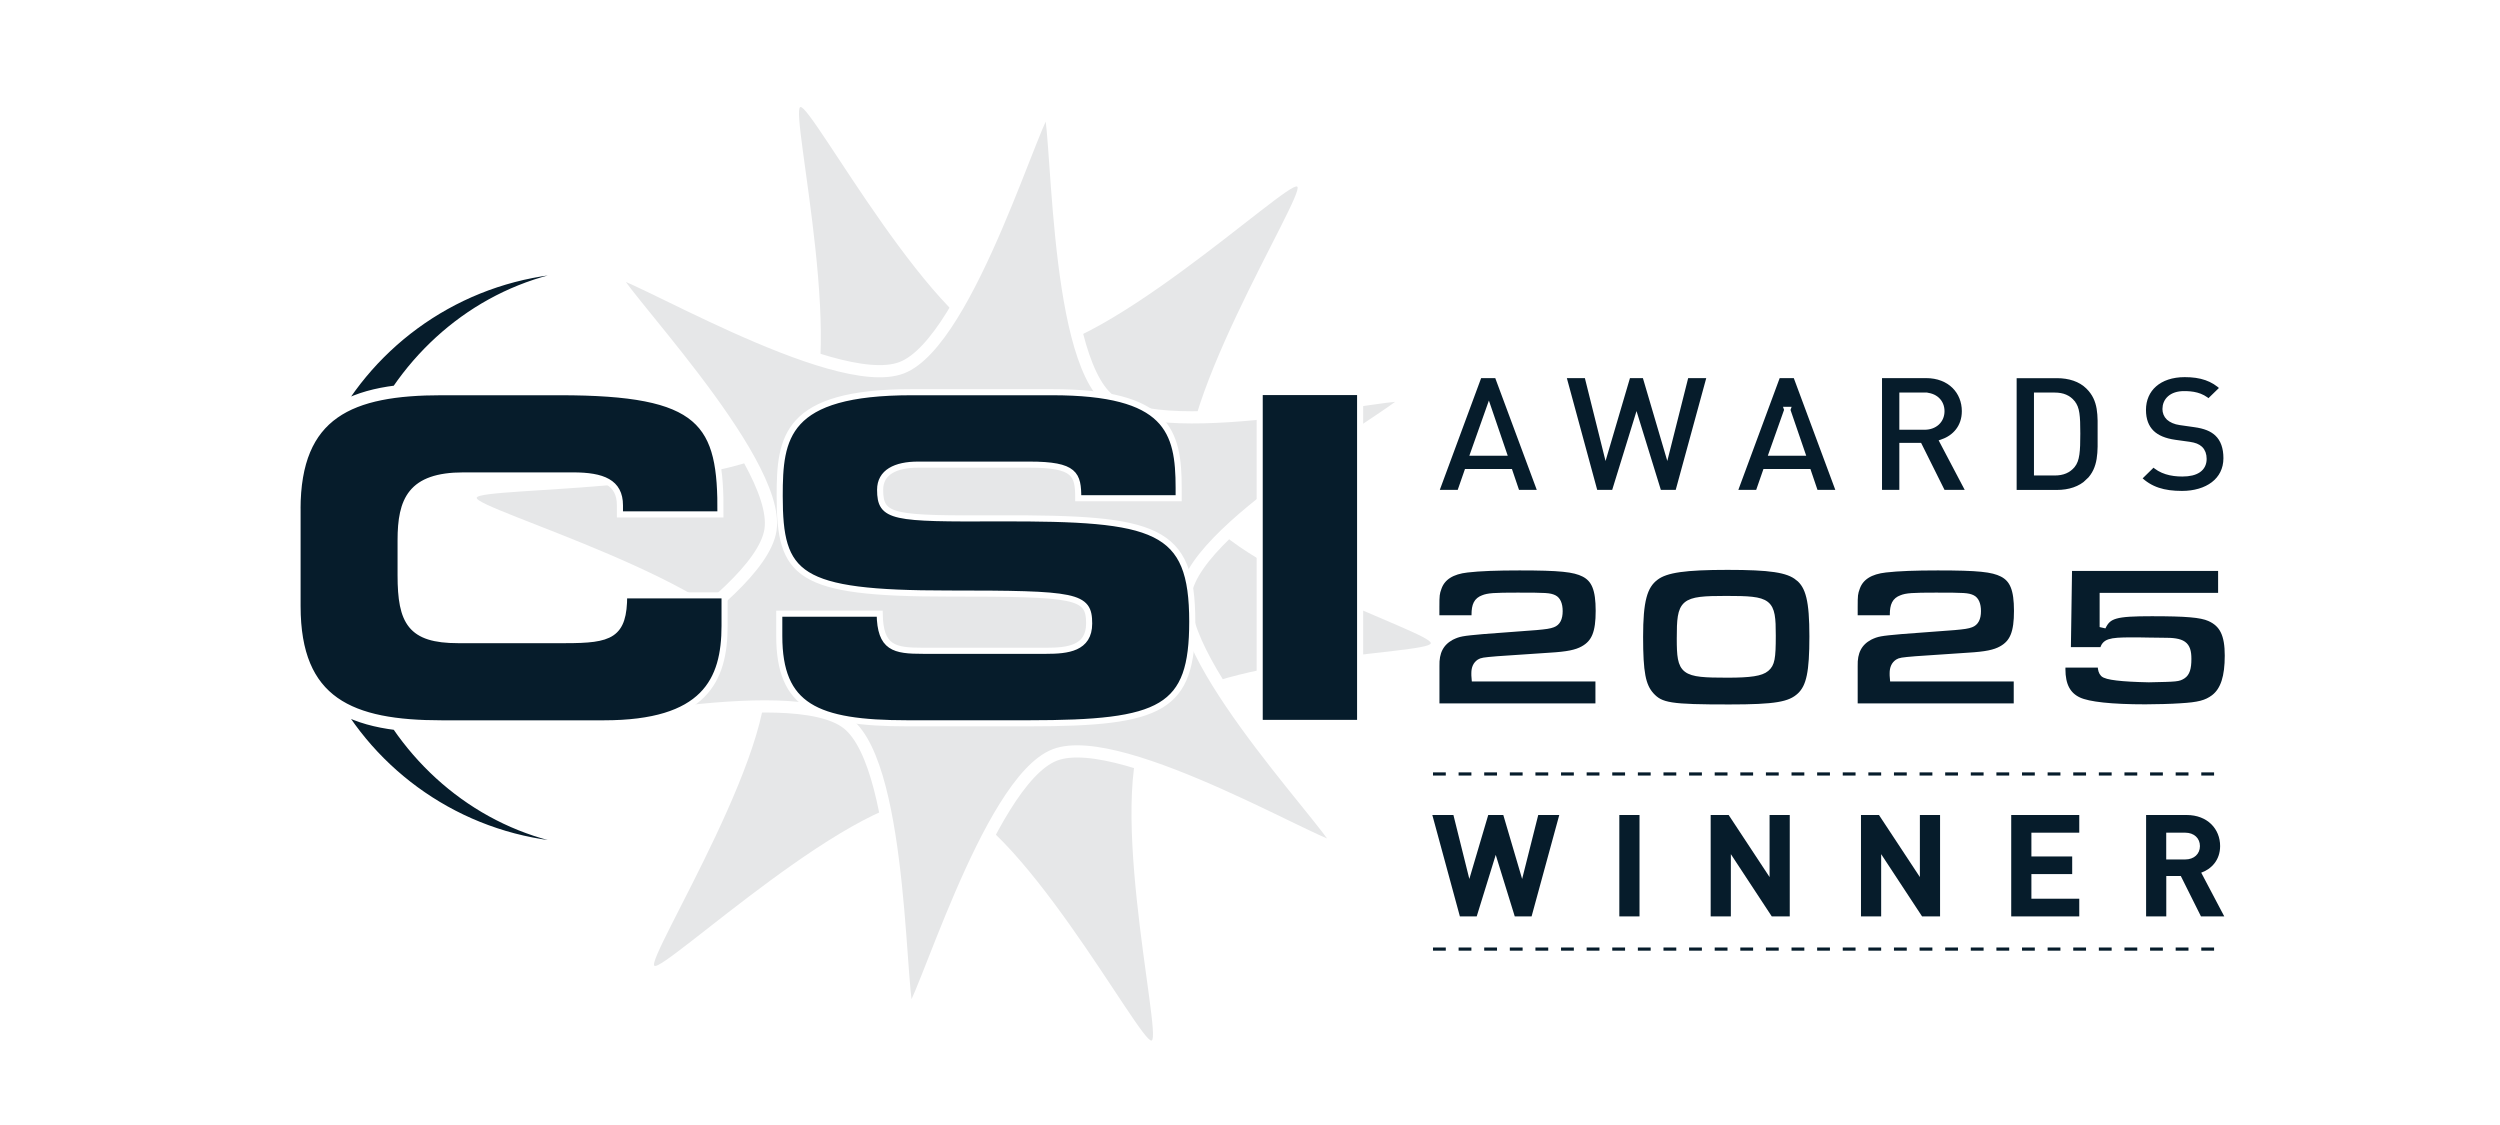 <?xml version="1.0" encoding="UTF-8"?><svg xmlns="http://www.w3.org/2000/svg" xmlns:xlink="http://www.w3.org/1999/xlink" viewBox="0 0 410 184.5"><defs><style>.cls-1,.cls-2,.cls-3{fill:#061c2b;}.cls-4{filter:url(#drop-shadow-3);}.cls-5{filter:url(#drop-shadow-5);}.cls-2,.cls-6,.cls-3{stroke:#fff;}.cls-6{filter:url(#drop-shadow-2);stroke-width:2px;}.cls-6,.cls-3,.cls-7{fill-rule:evenodd;}.cls-6,.cls-7{fill:#e6e7e8;}.cls-3{filter:url(#drop-shadow-4);}.cls-7{filter:url(#drop-shadow-1);}.cls-8{fill:none;stroke:#061c2b;stroke-dasharray:2.1 2.1;stroke-width:.52px;}</style><filter id="drop-shadow-1" x="71.96" y="11.42" width="168.72" height="165.36" filterUnits="userSpaceOnUse"><feOffset dx="3" dy="3"/><feGaussianBlur result="blur" stdDeviation="2"/><feFlood flood-color="#231f20" flood-opacity=".4"/><feComposite in2="blur" operator="in"/><feComposite in="SourceGraphic"/></filter><filter id="drop-shadow-2" x="84.03" y="11.97" width="152.64" height="159.84" filterUnits="userSpaceOnUse"><feOffset dx="2.83" dy="2.83"/><feGaussianBlur result="blur-2" stdDeviation="1.42"/><feFlood flood-color="#231f20" flood-opacity=".25"/><feComposite in2="blur-2" operator="in"/><feComposite in="SourceGraphic"/></filter><filter id="drop-shadow-3" x="230.43" y="56.37" width="139.68" height="29.76" filterUnits="userSpaceOnUse"><feOffset dx=".71" dy=".71"/><feGaussianBlur result="blur-3" stdDeviation="1.42"/><feFlood flood-color="#231f20" flood-opacity=".55"/><feComposite in2="blur-3" operator="in"/><feComposite in="SourceGraphic"/></filter><filter id="drop-shadow-4" x="42.2" y="37.58" width="187.44" height="107.76" filterUnits="userSpaceOnUse"><feOffset dx="3" dy="3"/><feGaussianBlur result="blur-4" stdDeviation="2"/><feFlood flood-color="#231f20" flood-opacity=".35"/><feComposite in2="blur-4" operator="in"/><feComposite in="SourceGraphic"/></filter><filter id="drop-shadow-5" x="230.67" y="88.05" width="139.68" height="32.88" filterUnits="userSpaceOnUse"><feOffset dx=".71" dy=".71"/><feGaussianBlur result="blur-5" stdDeviation="1.42"/><feFlood flood-color="#231f20" flood-opacity=".55"/><feComposite in2="blur-5" operator="in"/><feComposite in="SourceGraphic"/></filter></defs><g id="Layer_2"><path class="cls-7" d="M185.88,167.65c-1.78.69-22.14-37.71-34.96-39.66-12.84-1.96-45.13,28.57-46.6,27.4-1.48-1.18,22.3-38.59,17.74-50.64-4.56-12.07-47.2-24.25-46.88-26.12.32-1.87,44.8-.53,53.12-10.6,8.32-10.06-1.84-52.79-.05-53.47,1.79-.67,22.31,38.11,35.15,40.14,12.81,2.02,44.9-28.28,46.35-27.09,1.46,1.19-22.15,38.37-17.64,50.39,4.51,12.02,39.86,22.65,39.54,24.5-.32,1.85-37.51,2.02-45.77,12.06-8.27,10.03,1.76,52.39,0,53.07Z"/><path class="cls-6" d="M146.28,163.54c-1.73-.26-.75-40.3-10.12-47.71-9.39-7.41-48.96,2.37-49.6.76-.65-1.62,35.19-20.78,36.97-32.52,1.78-11.75-26.85-40.91-25.75-42.27,1.09-1.36,36.08,19.96,47.26,15.68,11.19-4.28,22.27-43.15,24.01-42.88,1.74.28.7,40.71,10.06,48.17,9.34,7.44,48.64-2.24,49.27-.62.63,1.61-34.98,20.68-36.78,32.37-1.81,11.67,26.32,40.42,25.23,41.77-1.09,1.34-35.54-19.59-46.67-15.31-11.12,4.29-22.15,42.8-23.87,42.55Z"/><g class="cls-4"><path class="cls-2" d="M248.05,80.13l-1.16-3.42h-6.99l-1.19,3.42h-4.01l7.15-19.33h3.01l7.18,19.33h-4.01ZM243.46,66.5l-2.49,7.03h4.89l-2.4-7.03Z"/><path class="cls-2" d="M274.51,80.13h-3.21l-3.62-11.73-3.62,11.73h-3.21l-5.25-19.33h4l3.04,12.19,3.59-12.19h2.87l3.59,12.19,3.07-12.19h4.01l-5.28,19.33Z"/><path class="cls-2" d="M297,80.13l-1.16-3.42h-6.99l-1.19,3.42h-4l7.15-19.33h3.01l7.18,19.33h-4ZM292.41,66.5l-2.49,7.03h4.89l-2.41-7.03Z"/><path class="cls-2" d="M317.88,80.13l-3.84-7.71h-2.76v7.71h-3.84v-19.33h7.71c4.01,0,6.38,2.69,6.38,5.92,0,2.71-1.68,4.4-3.59,5.07l4.39,8.34h-4.45ZM314.9,64.17h-3.62v5.1h3.62c1.68,0,2.79-1.06,2.79-2.55s-1.11-2.55-2.79-2.55Z"/><path class="cls-2" d="M341.81,78.29c-1.3,1.27-3.15,1.85-5.19,1.85h-7.1v-19.33h7.1c2.04,0,3.9.57,5.19,1.85,2.21,2.17,1.99,4.83,1.99,7.74s.22,5.73-1.99,7.9ZM339.13,65.37c-.66-.79-1.55-1.2-2.87-1.2h-2.9v12.6h2.9c1.33,0,2.21-.41,2.87-1.19.72-.87.83-2.25.83-5.18s-.11-4.16-.83-5.02Z"/><path class="cls-2" d="M357.14,80.3c-2.98,0-5.25-.63-7.18-2.55l2.49-2.44c1.24,1.22,2.93,1.63,4.75,1.63,2.27,0,3.48-.84,3.48-2.39,0-.68-.2-1.25-.61-1.63-.39-.35-.83-.54-1.74-.68l-2.38-.33c-1.68-.24-2.93-.76-3.81-1.6-.94-.92-1.41-2.17-1.41-3.8,0-3.45,2.6-5.87,6.85-5.87,2.7,0,4.67.65,6.35,2.26l-2.43,2.36c-1.24-1.17-2.73-1.33-4.03-1.33-2.05,0-3.04,1.11-3.04,2.44,0,.49.17,1,.58,1.38.39.35,1.02.65,1.83.76l2.32.33c1.8.24,2.93.73,3.76,1.49,1.05.98,1.51,2.39,1.51,4.1,0,3.74-3.17,5.87-7.29,5.87Z"/></g><path class="cls-3" d="M98.01,41.2h-4.42c-17.03,0-31.95,8.81-40.42,22.05,2.53-1.36,5.49-2.13,8.69-2.53,8.12-11.83,21.28-19.52,36.15-19.52ZM61.86,116.22c-3.19-.4-6.16-1.17-8.7-2.53,8.47,13.25,23.4,22.05,40.43,22.05h4.42c-14.87,0-28.03-7.69-36.15-19.52ZM124.8,97.65h16.47c.08,5.65,2.38,6.08,7.13,6.08h20.17c3.5,0,7.05-.37,7.05-4.47,0-4.62-1.94-4.92-23.15-4.92-24.78,0-27.6-2.94-27.6-15.99,0-9.61.88-17.03,21.66-17.03h22.99c19,0,20.78,6.39,20.78,15.7v1.69h-16.47c0-3.9-.45-5.51-8.01-5.51h-18.25c-3.71,0-6.23,1.25-6.23,4.12,0,4.62,2,4.77,19.67,4.69,25.59-.06,31.52,1.47,31.52,16.95,0,14.31-4.9,16.66-26.78,16.66h-19.96c-14.98,0-20.99-2.79-20.99-14.31v-3.66ZM203.59,61.29h16.47v54.27h-16.47v-54.27ZM45.79,80.54c0-15.55,8.82-19.22,23.66-19.22h19.35c23.46,0,26.5,4.99,26.35,20.04h-16.48v-1.48c0-3.8-2.82-4.91-7.7-4.91h-17.96c-8.68,0-10.31,4.04-10.31,10.64v5.73c0,7.7,1.64,10.64,9.42,10.64h17.59c7.42,0,9.65-.73,9.65-7.34h16.47v4.99c0,8.96-3.27,16-19.81,16h-26.56c-14.85,0-23.66-3.68-23.66-19.22v-15.86Z"/><g class="cls-5"><path class="cls-2" d="M261.45,115.15h-26.59v-6.61c-.07-2.32.72-3.82,2.45-4.77,1.26-.61,1.74-.68,5.22-.99l8.66-.65c1.6-.14,2.25-.24,2.76-.44.75-.27,1.12-.99,1.12-2.18,0-1.13-.34-1.87-.92-2.15-.72-.34-1.3-.38-5.97-.38-3.85,0-4.84.07-5.66.41-1.02.38-1.4,1.13-1.4,2.69v.61h-6.27v-1.87c0-1.91.03-2.22.38-3.17.61-1.7,2.18-2.69,4.7-2.97,2.04-.24,4.91-.34,8.56-.34,6.61,0,8.96.24,10.57,1.06,1.74.89,2.42,2.56,2.42,6.07s-.65,5.22-2.56,6.27c-1.09.61-2.56.92-5.45,1.09l-8.59.58c-2.39.2-2.56.24-2.97.48-.55.38-.82.95-.82,1.81,0,.2,0,.55.03.85h20.32v4.6Z"/><path class="cls-2" d="M294.18,94.01c1.77,1.43,2.35,3.82,2.35,9.65s-.48,8.25-2.05,9.72c-1.64,1.53-4.02,1.94-11.59,1.94-9.65,0-11.21-.24-12.82-2.01-1.4-1.57-1.81-3.72-1.81-9.58s.65-8.35,2.59-9.78c1.67-1.26,4.81-1.7,11.76-1.7s9.89.41,11.56,1.77ZM274.78,104c0,5.59.44,5.93,7.81,5.93,3.78,0,5.52-.27,6.37-.99.89-.75,1.06-1.67,1.06-5.42,0-5.66-.41-6-7.64-6s-7.6.41-7.6,6.48Z"/><path class="cls-2" d="M330.04,115.15h-26.59v-6.61c-.07-2.32.72-3.82,2.45-4.77,1.26-.61,1.74-.68,5.22-.99l8.66-.65c1.6-.14,2.25-.24,2.76-.44.75-.27,1.13-.99,1.13-2.18,0-1.13-.34-1.87-.92-2.15-.72-.34-1.3-.38-5.97-.38-3.85,0-4.84.07-5.66.41-1.02.38-1.4,1.13-1.4,2.69v.61h-6.27v-1.87c0-1.91.03-2.22.38-3.17.61-1.7,2.18-2.69,4.7-2.97,2.05-.24,4.91-.34,8.56-.34,6.61,0,8.96.24,10.57,1.06,1.74.89,2.42,2.56,2.42,6.07s-.65,5.22-2.56,6.27c-1.09.61-2.56.92-5.45,1.09l-8.59.58c-2.39.2-2.56.24-2.97.48-.55.38-.82.95-.82,1.81,0,.2,0,.55.03.85h20.32v4.6Z"/><path class="cls-2" d="M343.85,108.26c-.03.1-.03.2-.03.24,0,.58.14,1.02.41,1.3q.75.75,7.47.89c4.67-.1,4.84-.1,5.59-.58.61-.41.89-1.19.89-2.76,0-2.42-.85-3-4.16-2.97-.07,0-1.26,0-2.35-.03-1.09-.03-2.11-.03-2.86-.03-3.61,0-4.36.24-4.67,1.6h-5.73l.2-13.5h24.95v4.6h-19.43v5.11c.92-1.94,2.08-2.28,8.04-2.28,5.62,0,8.08.2,9.48.82,2.15.95,3,2.69,3,6.14s-.68,5.66-2.28,6.89c-1.23.92-2.49,1.26-5.52,1.43-1.4.1-3.99.17-5.73.17-5.56,0-9.31-.41-10.91-1.16-1.84-.85-2.69-2.49-2.69-5.11,0-.07,0-.44.03-.75h6.31Z"/></g></g><g id="Layer_3"><line class="cls-8" x1="235.01" y1="126.93" x2="364.93" y2="126.93"/><line class="cls-8" x1="235.01" y1="155.65" x2="364.93" y2="155.65"/><path class="cls-1" d="M251.18,150.29h-2.76l-3.12-10.09-3.12,10.09h-2.76l-4.52-16.63h3.46l2.61,10.49,3.1-10.49h2.47l3.09,10.49,2.64-10.49h3.45l-4.54,16.63Z"/><path class="cls-1" d="M265.57,150.29v-16.63h3.31v16.63h-3.31Z"/><path class="cls-1" d="M290.57,150.29l-6.71-10.21v10.21h-3.31v-16.63h2.95l6.71,10.18v-10.18h3.31v16.63h-2.95Z"/><path class="cls-1" d="M315.22,150.29l-6.71-10.21v10.21h-3.31v-16.63h2.95l6.71,10.18v-10.18h3.31v16.63h-2.95Z"/><path class="cls-1" d="M329.84,150.29v-16.63h11.16v2.9h-7.85v3.9h6.69v2.89h-6.69v4.04h7.85v2.9h-11.16Z"/><path class="cls-1" d="M360.96,150.29l-3.31-6.63h-2.38v6.63h-3.31v-16.63h6.64c3.45,0,5.5,2.31,5.5,5.09,0,2.33-1.45,3.78-3.1,4.37l3.78,7.17h-3.83ZM358.38,136.56h-3.12v4.39h3.12c1.45,0,2.41-.91,2.41-2.19s-.95-2.2-2.41-2.2Z"/></g></svg>